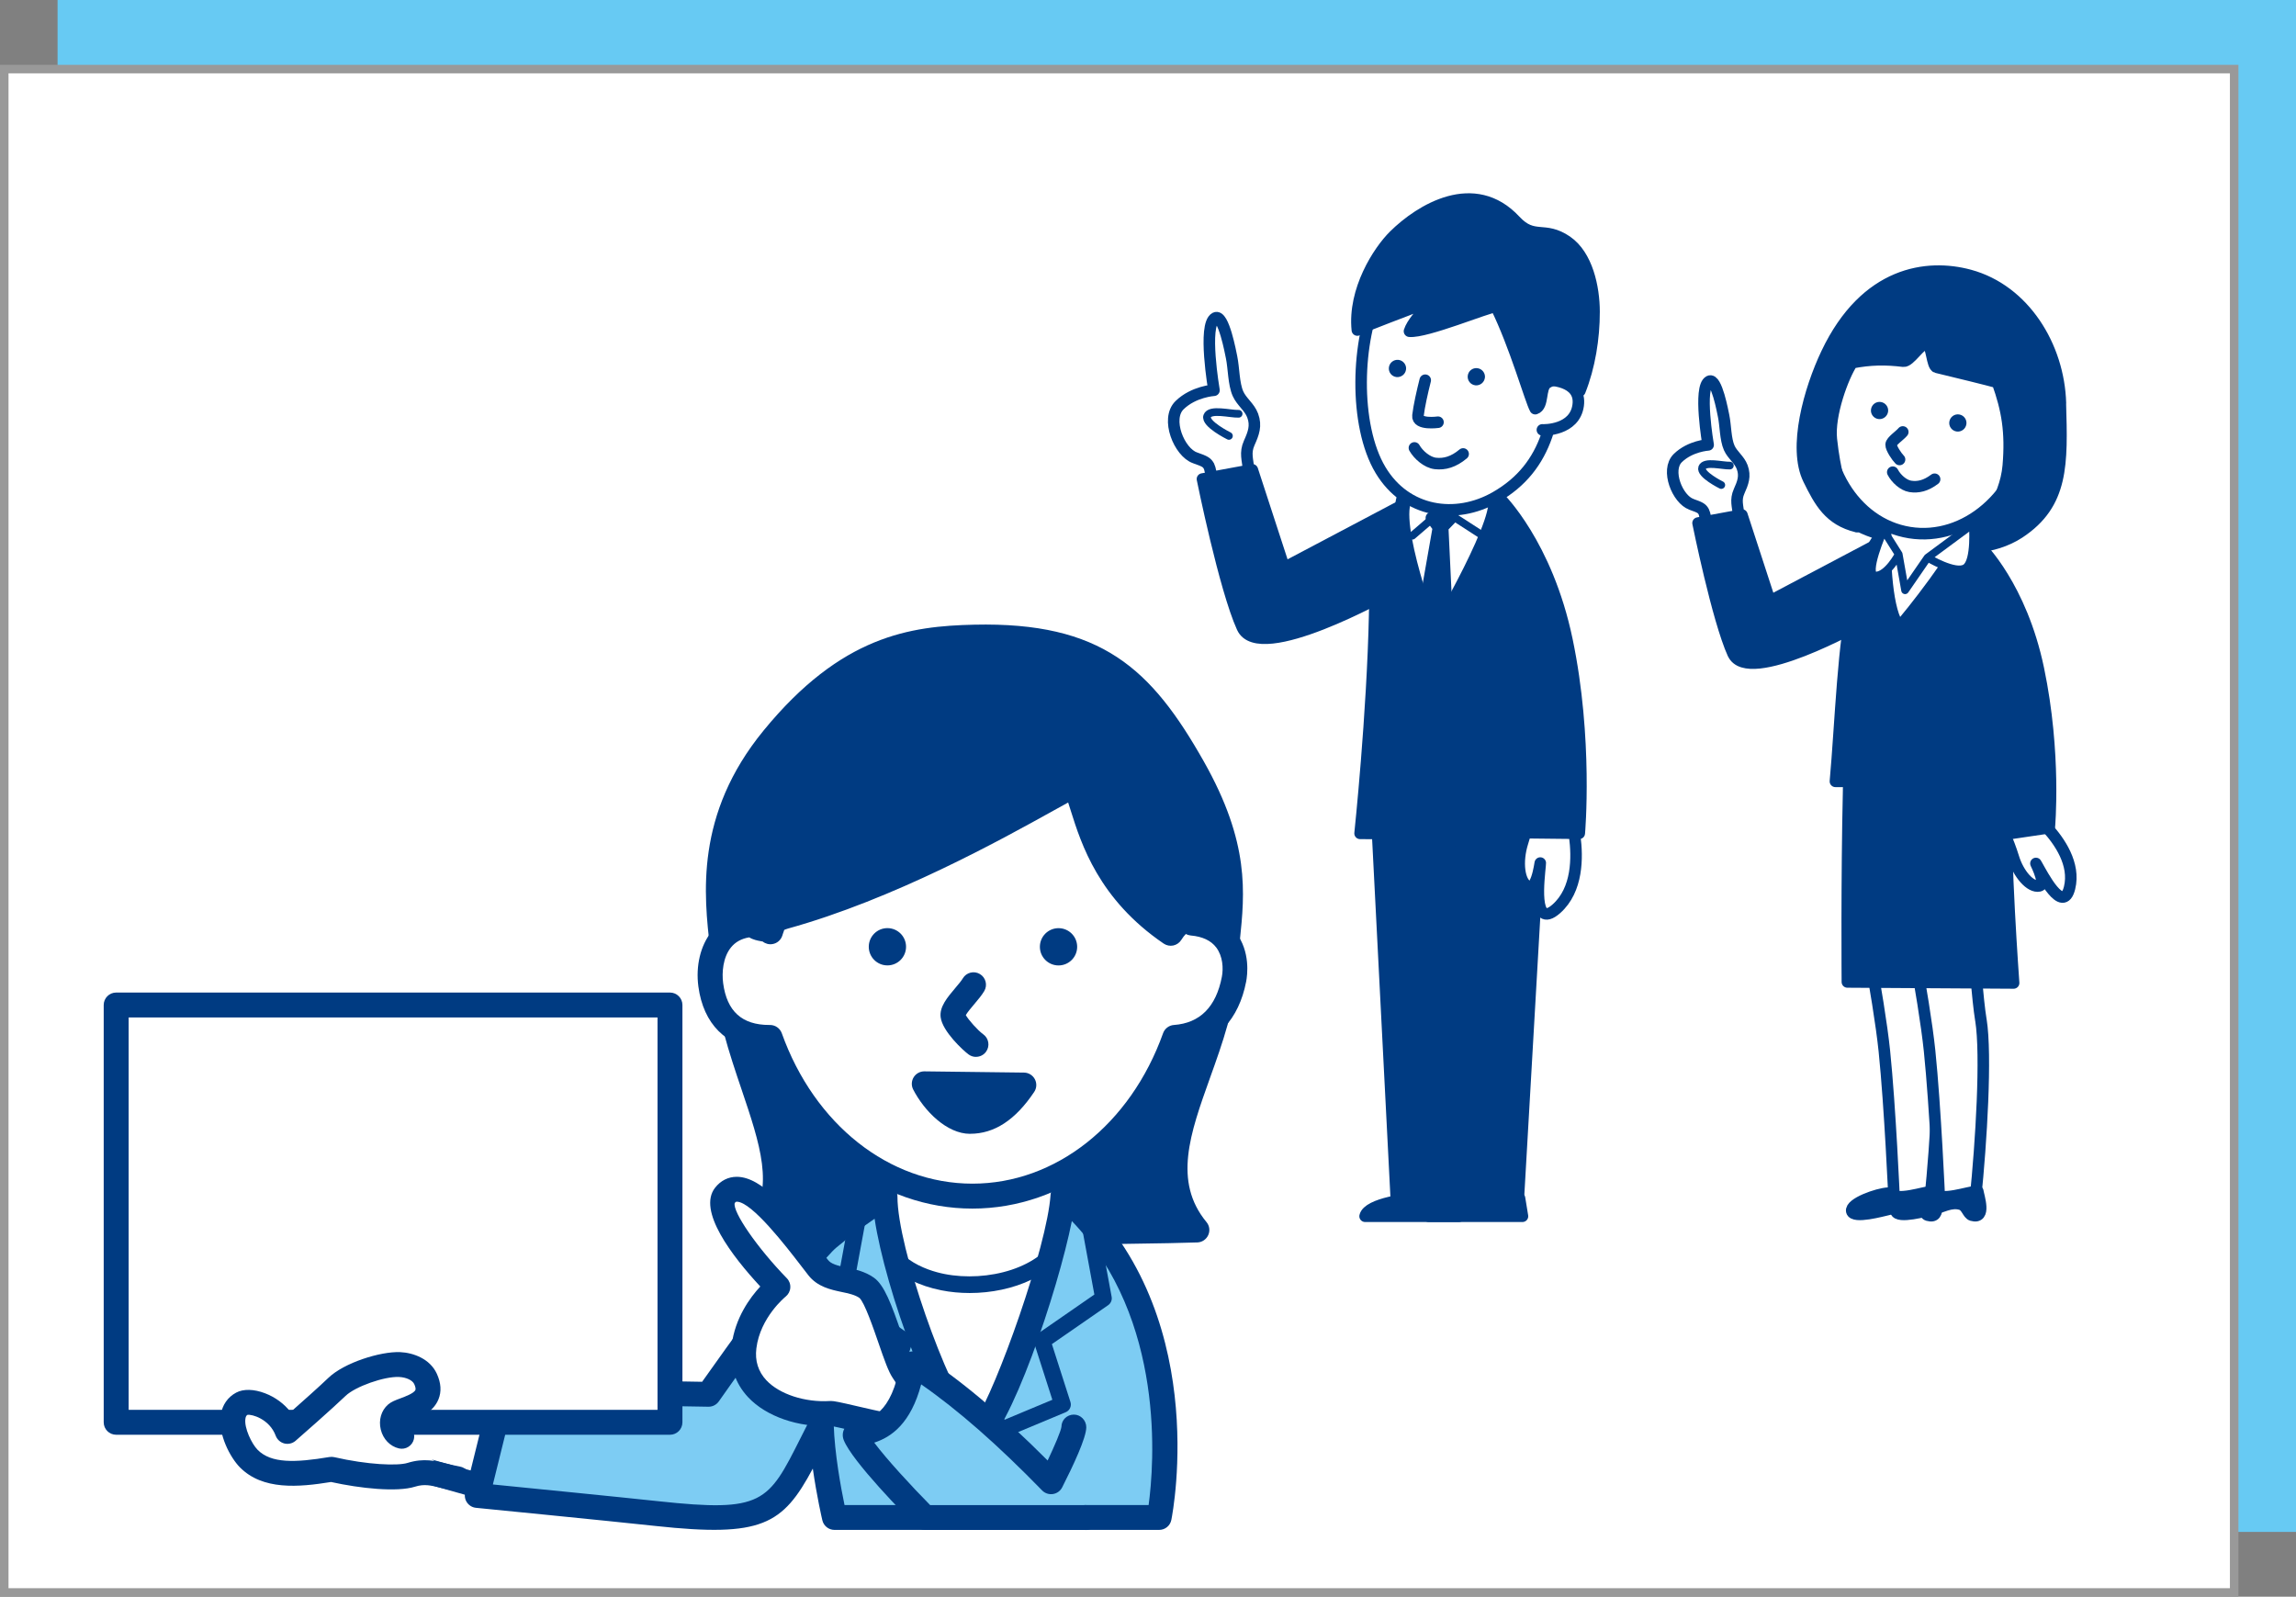 <?xml version="1.0" encoding="UTF-8"?><svg id="_レイヤー_2" xmlns="http://www.w3.org/2000/svg" viewBox="0 0 539.53 375.23"><rect x="0" y="0" width="539.53" height="375.23" fill="#808080" stroke="none"/><defs><style>.cls-1{fill:#999;}.cls-1,.cls-2,.cls-3,.cls-4,.cls-5{stroke-width:0px;}.cls-6,.cls-7,.cls-8,.cls-9,.cls-10{stroke:#003b82;stroke-linecap:round;stroke-linejoin:round;}.cls-6,.cls-8,.cls-10{stroke-width:2.71px;}.cls-6,.cls-5{fill:#003b82;}.cls-7,.cls-8,.cls-4{fill:#fff;}.cls-7,.cls-9{stroke-width:1.81px;}.cls-2{fill:#7dccf3;}.cls-3{fill:#67caf3;}.cls-9,.cls-10{fill:none;}</style></defs><g id="_レイヤー_1-2"><rect class="cls-3" x="13.53" width="526" height="360"/><rect class="cls-4" x="1" y="16.23" width="524" height="358"/><path class="cls-1" d="m524,17.23v356H2V17.23h522m2-2H0v360h526V15.23h0Z"/><polyline class="cls-4" points="100.38 345.71 113.57 349.44 119.02 333.96 87.76 327.65 85.61 334.53"/><path class="cls-5" d="m113.57,352.37c-.26,0-.53-.04-.8-.11l-13.19-3.73c-1.55-.44-2.46-2.06-2.02-3.61s2.05-2.46,3.61-2.02l10.55,2.98,3.42-9.72-25.37-5.12-1.36,4.36c-.48,1.55-2.14,2.4-3.66,1.92-1.54-.48-2.4-2.12-1.92-3.66l2.15-6.88c.45-1.43,1.9-2.3,3.37-2l31.25,6.31c.83.17,1.55.69,1.96,1.42.42.74.5,1.62.22,2.42l-5.45,15.48c-.42,1.2-1.55,1.96-2.76,1.96Z"/><path class="cls-5" d="m287.83,227.58c.75-13.46,5.02-25-7.49-47.15-12.56-22.24-24.06-31.29-51.35-30.68-14.78.33-29.77,2.39-47.32,23.82-17.55,21.43-12.45,41.38-11.39,54.01,2.15,25.81,19.35,46.02,8.17,61.5,30.14,1.36,97.13.28,102.79,0-14.19-17.2,5.3-38.28,6.59-61.5Z"/><path class="cls-5" d="m221.81,292.67c-16.27,0-32.43-.17-43.49-.67-1.08-.05-2.04-.68-2.5-1.65-.47-.97-.37-2.12.26-2.99,5.97-8.26,2.53-18.44-1.82-31.33-2.83-8.37-6.03-17.86-6.89-28.22-.13-1.53-.32-3.17-.51-4.91-1.44-12.53-3.61-31.46,12.56-51.21,18.3-22.36,34.5-24.55,49.52-24.89,29.9-.67,41.61,10.31,53.96,32.17,10.81,19.14,9.61,30.78,8.45,42.04-.24,2.29-.46,4.46-.58,6.71-.5,9.02-3.52,17.47-6.45,25.63-4.66,13.03-8.69,24.29-.81,33.84.71.85.87,2.03.42,3.04-.45,1.01-1.42,1.69-2.53,1.74-3.47.17-31.69.67-59.57.67Zm-38.48-6.33c27.27.91,76.15.31,92.56-.04-5.67-10.97-1.32-23.11,2.9-34.9,2.78-7.78,5.66-15.82,6.12-23.99.13-2.39.37-4.72.61-6.99,1.12-10.82,2.17-21.04-7.72-38.56-11.45-20.26-21.68-29.77-48.74-29.2-14.22.32-28.38,2.29-45.12,22.74-14.6,17.83-12.68,34.59-11.28,46.83.21,1.8.4,3.5.53,5.09.8,9.64,3.75,18.38,6.61,26.83,3.89,11.53,7.6,22.5,3.53,32.18Z"/><ellipse class="cls-4" cx="228.65" cy="307.01" rx="24.94" ry="30.97"/><path class="cls-5" d="m228.65,340.9c-15.37,0-27.87-15.2-27.87-33.89s12.5-33.89,27.87-33.89,27.87,15.2,27.87,33.89-12.5,33.89-27.87,33.89Zm0-61.93c-12.14,0-22.02,12.58-22.02,28.04s9.88,28.04,22.02,28.04,22.02-12.58,22.02-28.04-9.88-28.04-22.02-28.04Z"/><path class="cls-4" d="m250.56,290.28c-7.21,16.3-43.9,16.07-44.45-4.52-.21-7.74,2.17-13.75,11.13-15.73,8.43-1.87,20.32-2.95,23.99-.92,5.37,2.97,12.53,13.95,9.33,21.17Z"/><path class="cls-5" d="m227.86,303.86c-2.28,0-4.53-.21-6.67-.64-10.42-2.06-16.79-8.57-17.02-17.42-.27-9.96,3.87-15.74,12.65-17.69,7.66-1.69,20.72-3.28,25.36-.72,5.82,3.23,13.94,15.16,10.17,23.67-3.81,8.6-14.39,12.8-24.49,12.8Zm6.31-33.9c-4.55,0-10.75.69-16.51,1.96-6.94,1.54-9.81,5.66-9.6,13.77.26,9.94,9.79,12.89,13.88,13.7,9.93,1.97,23.01-1.27,26.84-9.91h0c2.72-6.14-3.94-16.16-8.49-18.68-1.03-.57-3.25-.85-6.12-.85Z"/><path class="cls-5" d="m257.97,356.84c-.14,0-.28,0-.42-.03-1.6-.23-2.71-1.71-2.48-3.31,1.1-7.67,1.03-22.26,1.03-22.41,0-1.62,1.29-2.93,2.91-2.94h.02c1.61,0,2.92,1.3,2.93,2.91,0,.61.07,15.18-1.09,23.27-.21,1.46-1.46,2.51-2.89,2.51Z"/><path class="cls-2" d="m194.64,290.95c5.8-4.87,13.34-9.73,13.34-9.73-.02,13.24,13.73,52.22,21.18,56.81,5.73-2.87,19.81-44.54,20.65-57.06,32.14,27.81,22.6,75.64,22.6,75.64h-76.32s-2.82-12.04-3.11-21.79c-10.04,19.5-9.63,24.01-38.58,20.89-11.36-1.22-42.25-4.28-42.25-4.28l6.08-24.57,48.26.81s22.34-31.85,28.14-36.72Z"/><path class="cls-5" d="m272.41,359.53h-76.32c-1.36,0-2.54-.94-2.85-2.26-.08-.33-1.32-5.69-2.24-12.15-7.07,13.23-11.99,16.18-36.91,13.49-11.22-1.21-41.92-4.24-42.23-4.27-.85-.08-1.61-.53-2.1-1.22-.49-.69-.65-1.57-.45-2.39l6.08-24.57c.33-1.32,1.53-2.32,2.89-2.22l46.71.78c4.61-6.54,22.32-31.43,27.76-36.01,5.87-4.94,13.32-9.75,13.63-9.95.9-.58,2.04-.62,2.99-.11.94.51,1.52,1.5,1.52,2.57-.01,11.94,11.55,44.64,18.17,52.77,5.12-7.65,17-41.03,17.81-53.22.07-1.11.77-2.08,1.79-2.5,1.02-.43,2.2-.24,3.04.49,33.05,28.6,23.96,76.4,23.55,78.42-.27,1.37-1.47,2.35-2.87,2.35Zm-156.6-10.68c8.33.83,29.89,2.97,38.91,3.94,24.59,2.65,25.77.32,33.41-14.87.7-1.39,1.44-2.87,2.25-4.45.61-1.18,1.95-1.81,3.25-1.51,1.3.29,2.24,1.43,2.28,2.77.2,6.87,1.73,15.06,2.54,18.95h71.46c1.26-9.25,4.13-43.65-18.04-66.73-3.27,16.41-14.69,50.34-21.39,53.69-.9.46-1.98.41-2.84-.13-8.02-4.93-19.68-37.71-22.12-54.11-2.61,1.81-6.04,4.3-8.98,6.77h0c-4.52,3.8-21.48,27.39-27.63,36.16-.55.78-1.44,1.25-2.4,1.25-.02,0-.03,0-.05,0l-45.93-.77-4.71,19.03Zm78.83-57.91h.02-.02Z"/><path class="cls-5" d="m228.88,340.7c-.76,0-1.49-.45-1.8-1.2-.42-.99.05-2.14,1.05-2.55l19.16-8-4.26-13.27c-.26-.82.04-1.71.75-2.2l13.38-9.26-3.21-17.39c-.19-1.06.51-2.08,1.56-2.27,1.06-.19,2.08.51,2.27,1.56l3.44,18.63c.14.75-.18,1.52-.81,1.96l-13.23,9.16,4.36,13.6c.31.97-.17,2.01-1.11,2.4l-20.81,8.69c-.25.1-.5.15-.75.15Z"/><path class="cls-5" d="m228.5,340.7c-.25,0-.51-.05-.75-.15l-20.81-8.69c-.94-.39-1.42-1.43-1.11-2.4l4.36-13.6-13.23-9.16c-.63-.44-.95-1.2-.81-1.96l3.44-18.63c.2-1.06,1.22-1.76,2.27-1.56,1.06.2,1.76,1.21,1.56,2.27l-3.21,17.39,13.38,9.26c.71.49,1.01,1.38.75,2.2l-4.26,13.27,19.16,8c.99.41,1.47,1.56,1.05,2.55-.31.75-1.04,1.2-1.8,1.2Z"/><path class="cls-4" d="m280.05,216.94c-.02-.56-.08-1.1-.11-1.66-1.65.58-3.39,1.7-4.84,4.06-18.2-12.4-19.49-28.32-22.51-34.77-1.78.05-35.86,21.88-68.28,30.84-2.47.68-2.64,1.63-3.29,3.57-.65-.86-3.01-.47-3.87-1.55-.19-.03-.35-.12-.53-.17-8.54.75-10.34,8.65-9.61,14.19.82,6.13,4.26,12.43,13.93,12.35,7.84,21.92,26.18,37.29,47.55,37.29s39.72-15.38,47.55-37.3c10.77-.77,13.25-10.16,13.92-13.67.84-4.37-.29-12.33-9.93-13.19Z"/><path class="cls-5" d="m228.5,284.02c-21.46,0-40.74-14.6-49.61-37.37-8.26-.69-13.6-5.99-14.78-14.81-.65-4.84.49-9.63,3.04-12.81,2.18-2.72,5.36-4.34,9.2-4.68.38-.03.76,0,1.13.12.11.04.23.08.33.12.5.12.95.36,1.32.71.07.02.15.04.24.06.75-1.19,1.92-2.14,4.14-2.76,24.19-6.68,49.11-20.52,61.09-27.17,6.07-3.37,6.78-3.75,7.89-3.78,1.15-.02,2.24.63,2.74,1.69.71,1.51,1.28,3.34,1.95,5.47,2.24,7.08,5.55,17.59,17.34,26.53,1.26-1.28,2.74-2.22,4.42-2.81.86-.31,1.82-.19,2.58.31.57.37.98.92,1.18,1.56,4.06.91,6.42,3.01,7.74,4.75,3.41,4.52,2.69,9.97,2.39,11.53-1.7,8.85-7,14.52-14.67,15.81-8.84,22.86-28.16,37.53-49.67,37.53Zm-47.55-43.15c1.23,0,2.34.78,2.76,1.94,7.68,21.48,25.26,35.35,44.8,35.35s37.12-13.88,44.8-35.36c.39-1.09,1.39-1.85,2.55-1.93,6.11-.44,9.9-4.24,11.26-11.31.38-1.98.24-4.84-1.32-6.9-1.23-1.63-3.24-2.58-6-2.82-.41-.04-.8-.16-1.15-.35-.35.36-.71.81-1.05,1.37-.42.68-1.1,1.16-1.88,1.33-.79.17-1.6,0-2.26-.44-15.27-10.4-19.38-23.42-21.83-31.19-.22-.7-.43-1.35-.63-1.97-1.02.55-2.26,1.24-3.53,1.95-12.17,6.76-37.5,20.82-62.37,27.69-.64.18-.82.31-.82.31-.05.09-.22.6-.35,1.02l-.11.34c-.34,1.03-1.23,1.79-2.31,1.96-.83.14-1.66-.09-2.29-.6-.14-.03-.29-.05-.44-.08-.76-.14-1.79-.33-2.73-.9-1.85.31-3.27,1.1-4.31,2.4-1.85,2.31-2.15,5.85-1.81,8.38.88,6.6,4.43,9.81,10.84,9.81.07,0,.13,0,.2,0Zm-2.27-20.14s0,0,0,0c0,0,0,0,0,0Zm-1.08-6.19s0,0,0,0c0,0,0,0,0,0Zm0,0h0,0Z"/><path class="cls-5" d="m212.91,222.49c0,2.42-1.96,4.38-4.38,4.38s-4.38-1.96-4.38-4.38,1.96-4.38,4.38-4.38,4.38,1.96,4.38,4.38Z"/><path class="cls-5" d="m253.12,222.5c0,2.42-1.96,4.38-4.38,4.38s-4.38-1.96-4.38-4.38,1.96-4.38,4.38-4.38,4.38,1.96,4.38,4.38Z"/><path class="cls-5" d="m229.34,248.37c-.59,0-1.19-.18-1.7-.55-1.28-.92-6.19-5.45-6.6-8.78-.3-2.43,1.53-4.59,3.46-6.88.7-.82,1.42-1.68,1.75-2.24.82-1.39,2.62-1.85,4.01-1.02,1.39.82,1.85,2.62,1.02,4.01-.58.98-1.42,1.97-2.31,3.03-.64.75-1.64,1.94-2.02,2.61.56,1.04,2.81,3.59,4.1,4.51,1.31.94,1.61,2.77.67,4.08-.57.8-1.47,1.22-2.38,1.22Z"/><path class="cls-5" d="m217.19,254.7c2.28,4.41,6.83,8.82,10.77,8.82,4.34,0,8.49-2.36,12.63-8.53l-23.4-.29Z"/><path class="cls-5" d="m227.96,266.45c-5.49,0-10.78-5.39-13.37-10.41-.47-.91-.43-2.01.11-2.88.53-.86,1.48-1.39,2.49-1.39.01,0,.02,0,.04,0l23.4.29c1.07.01,2.05.61,2.55,1.56.5.95.44,2.1-.16,2.99-4.43,6.61-9.36,9.83-15.06,9.83Zm-5.01-8.75c1.72,1.75,3.6,2.9,5.01,2.9,1.59,0,3.8-.36,6.45-2.76l-11.46-.14Z"/><path class="cls-4" d="m195.19,332.16c-9.64.6-21.76-4.44-20.36-15.68,1.08-8.65,7.95-14.06,7.95-14.06,0,0-16.25-16.68-12.44-21.51,4.93-6.25,16.09,9.53,21.92,16.98,2.63,3.36,7.84,2.25,11.39,4.75,3.1,2.17,6.41,16.36,8.55,19.56,6.41,9.59,6.84,10.43-4.01,12.62-.96.19-11.97-2.72-13-2.66Z"/><path class="cls-5" d="m208.08,337.75c-.98,0-2.68-.36-7.72-1.53-1.88-.44-4.44-1.03-5.18-1.13-7.52.41-15.12-2.21-19.36-6.72-3.13-3.33-4.48-7.57-3.89-12.25.8-6.4,4.32-11.19,6.73-13.79-6.6-7.12-14.86-17.85-10.61-23.23,1.31-1.66,3.07-2.55,5.08-2.55h.04c5.91.04,12.42,7.87,19.69,17.33.61.79,1.18,1.53,1.7,2.2.77.99,2.17,1.33,4.39,1.8,2.02.43,4.32.91,6.38,2.36,2.46,1.72,4.14,6.21,6.6,13.38.96,2.81,2.06,5.98,2.7,6.94,3.84,5.75,5.96,8.91,4.66,12.06-1.23,2.98-4.8,3.89-10.53,5.05-.21.04-.42.07-.69.07Zm-12.72-2.67s-.03,0-.04,0c.01,0,.03,0,.04,0Zm-.13-5.85c.76,0,1.95.24,6.46,1.29,2.12.49,5.24,1.22,6.26,1.35,1.55-.31,4.63-.96,5.78-1.53-.44-1.27-2.37-4.15-3.95-6.52-1.01-1.51-1.94-4.14-3.37-8.29-1.14-3.31-3.26-9.48-4.46-10.52-1.05-.74-2.58-1.06-4.2-1.4-2.52-.53-5.66-1.2-7.79-3.92-.54-.69-1.12-1.44-1.73-2.24-3.46-4.5-11.56-15.03-15.09-15.05-.12,0-.24,0-.49.32-.55,2.02,5.26,10.49,12.24,17.66.58.59.88,1.4.82,2.23-.05.83-.46,1.59-1.11,2.11-.05.04-5.95,4.83-6.86,12.13-.37,2.94.43,5.47,2.35,7.52,3.08,3.28,9.07,5.23,14.92,4.87h0c.07,0,.14,0,.22,0Z"/><path class="cls-2" d="m255.21,356.61h-37.85s-14.49-14.53-16.37-19.27c-.64-1.6,10.42,2.28,13.51-16.86,12.8,8.18,24.85,19.86,32.49,27.71,0,0,5.35-10.51,5.35-12.8"/><path class="cls-5" d="m255.21,359.54h-37.85c-.78,0-1.52-.31-2.07-.86-2.49-2.5-15.02-15.21-17.02-20.25-.36-.91-.3-1.92.18-2.75.8-1.41,2.24-1.64,3.28-1.8,2.55-.4,7.84-1.24,9.88-13.85.16-.97.79-1.8,1.69-2.2.9-.4,1.94-.33,2.77.2,9.21,5.89,19.09,14.15,30.11,25.19,1.68-3.54,3.12-6.94,3.24-7.91,0-1.62,1.31-2.88,2.92-2.88s2.92,1.36,2.92,2.98c0,2.48-3.09,9.05-5.67,14.13-.43.84-1.24,1.42-2.17,1.56-.93.14-1.88-.17-2.54-.85-10.44-10.73-19.78-18.92-28.42-24.92-2.42,9.11-6.94,12.38-11.03,13.69,2.91,3.89,8.67,10.15,13.14,14.68h36.63c1.62,0,2.93,1.31,2.93,2.93s-1.31,2.93-2.93,2.93Z"/><rect class="cls-4" x="27.3" y="236.18" width="130.13" height="98.06"/><path class="cls-5" d="m157.44,337.17H27.3c-1.62,0-2.93-1.31-2.93-2.93v-98.06c0-1.62,1.31-2.93,2.93-2.93h130.13c1.62,0,2.93,1.31,2.93,2.93v98.06c0,1.62-1.31,2.93-2.93,2.93Zm-127.21-5.85h124.28v-92.21H30.23v92.21Z"/><path class="cls-4" d="m94.39,337.54c-2.17-.51-2.98-3.8-1.3-5.26,1.45-1.26,9.72-2.05,6.88-8.23-1.01-2.21-3.68-3.27-6.11-3.38-4.12-.19-11.73,2.37-14.71,5.26-2.69,2.6-10.96,9.88-11.64,10.45-2.12-5.72-8.6-7.62-10.65-6.54-4.51,2.38-1.03,10.27,1.56,12.9,4.39,4.46,11.7,3.83,19.44,2.54,7.43,1.7,15.4,2.35,18.78,1.29,4.14-1.29,6.83.28,10.9.95"/><path class="cls-5" d="m107.55,350.45c-.16,0-.31-.01-.47-.04-1.26-.21-2.39-.49-3.39-.74-2.39-.6-3.96-.99-6.16-.3-4.24,1.33-12.86.42-19.74-1.1-7.63,1.24-16.09,1.98-21.44-3.47-2.22-2.26-5.18-7.73-4.47-12.32.36-2.32,1.65-4.17,3.63-5.22,1.69-.9,4.16-.84,6.77.16,2.41.92,4.49,2.46,6.01,4.41,2.83-2.5,7.12-6.33,8.84-8,3.75-3.62,12.28-6.26,16.88-6.08,3.11.14,7.02,1.55,8.64,5.08,1,2.18,1.13,4.22.37,6.05-1.3,3.14-4.68,4.4-6.92,5.23-.31.11-.69.26-.96.37.01.09.04.18.08.24,1.49.43,2.4,1.96,2.04,3.48-.37,1.57-1.95,2.55-3.52,2.18-2.08-.49-3.71-2.18-4.26-4.42-.55-2.24.1-4.5,1.72-5.9.75-.65,1.69-1,2.87-1.44,1.13-.42,3.23-1.2,3.55-1.99.1-.25,0-.76-.28-1.37-.42-.91-1.89-1.6-3.58-1.67-3.46-.16-10.28,2.25-12.55,4.44-2.74,2.65-11.12,10.03-11.79,10.59-.73.61-1.71.83-2.63.59-.92-.24-1.66-.92-2-1.81-1.47-3.96-5.63-5.09-6.64-4.91-.21.13-.4.33-.48.89-.34,2.18,1.5,5.94,2.86,7.32,3.18,3.23,8.81,3.05,16.88,1.7.38-.06.76-.05,1.13.03,7.8,1.79,14.89,2.09,17.25,1.35,3.77-1.18,6.59-.47,9.32.21.93.23,1.9.47,2.91.64,1.6.26,2.68,1.76,2.42,3.36-.24,1.44-1.48,2.46-2.88,2.46Z"/><path class="cls-8" d="m454.85,239.7c-1.62-10.06-2.57-37.24-2.57-37.24l-15.73,7.31s4.94,24.56,6.25,37.21c1.36,13.21,2.3,34.88,2.3,34.88l8.47-.17c1.36-13.18,2.62-33.74,1.29-41.98Z"/><path class="cls-6" d="m443.72,280.39c-2.51.11-8.99,2.41-8.58,4.23.41,1.82,7.36-.15,8.45-.37,2.25-.46,4.49-2,6.91-1.22,1.3.42,1.58,2.28,2.53,2.55,3.44,1,1.53-4.47,1.37-5.62-2.47.1-8.45,2.53-10.67.43Z"/><path class="cls-8" d="m465.48,239.7c-1.62-10.06-2.57-37.24-2.57-37.24l-15.73,7.31s4.94,24.56,6.25,37.21c1.36,13.21,2.3,34.88,2.3,34.88l8.47-.17c1.36-13.18,2.62-33.74,1.29-41.98Z"/><path class="cls-6" d="m454.08,280.39c-2.51.11-8.99,2.41-8.58,4.23.41,1.82,7.36-.15,8.45-.37,2.25-.46,4.49-2,6.91-1.22,1.3.42,1.58,2.28,2.53,2.55,3.44,1,1.53-4.47,1.37-5.62-2.47.1-8.45,2.54-10.67.43Z"/><path class="cls-8" d="m397.46,118.51c-3.25-1.13-6.1-8.03-3.19-10.87,2.91-2.84,7.12-3.09,7.12-3.09,0,0-2.35-13.6.27-14.95,1.7-.88,3.19,7.32,3.36,8.11.48,2.27.41,5.48,1.33,7.55.76,1.7,2.38,2.74,3.04,4.51.79,2.13.17,3.7-.72,5.68-.92,2.08-.3,3.44-.13,5.52.15,1.76-.34,3.82.57,5.45.43.78-7.55.22-7.55.22,0,0-.76-5.59-1.2-6.37-.43-.78-.76-1-2.91-1.75Z"/><path class="cls-7" d="m406.49,109.41c-1.71.07-5.94-1.11-6.51.48-.56,1.59,4.5,4.09,4.5,4.09"/><path class="cls-6" d="m407.27,153.63c3.51,7.72,30.17-7.25,30.17-7.25l3.27-18.24-24.79,13.1-6.59-20.22-10.31,1.9s4.58,22.66,8.24,30.72Z"/><path class="cls-6" d="m434.41,185.48c-.49,21.02-.3,45.28-.3,45.28l39.06.24s-2.25-31.1-1.57-41.48c.75-11.42-3.38-19.4-10.04-27.26-4.07-4.81-20.24-3.34-20.89,0-1.96,10.01-5.98,10.92-6.27,23.22Z"/><path class="cls-6" d="m439.91,85.28c-11.66,2.95-15.93,15.97-13.31,25.78,3.99,14.94,20.8,17.4,35.37,15.13,16.94-2.64,25.15-23.84,11.16-34.49-7.21-5.49-23.32-8.51-32.45-6.6-.26.05-.52.11-.77.18Z"/><path class="cls-8" d="m437.2,134.77c-2.14,6.45-2.99,15.77-2.99,15.77l38.1.28s-1.61-9.82-4.05-16.48c-2.44-6.66-6.94-11.33-10.98-14.85-3.34-2.9-8.81-1.45-10.58.41-2.6,2.72-7.35,8.42-9.5,14.88Z"/><path class="cls-6" d="m443.19,123.98c-3.01,3.31-6.02,13-7.47,17.4-2.5,7.52-3.23,29.25-4.42,42.24l39.76.02s2.13-31.83-1.06-40.53c-1.64-4.48-4.78-13.55-7.41-19.19-2.33,6.08-13.93,20.88-16.24,23.31-2.89-2.79-3.72-15.94-3.16-23.24Z"/><path class="cls-8" d="m476.8,100.97c-2.46,15.44-15.02,26.27-28.07,24.19-13.04-2.08-21.63-16.27-19.17-31.71,2.46-15.44,15.02-26.27,28.07-24.19,13.05,2.08,21.63,16.27,19.17,31.71Z"/><path class="cls-6" d="m484.17,94.74c-.38-13.35-8.5-26.55-21.35-30.04-9.92-2.69-24.43-.88-33.57,18.34-4.05,8.5-7.91,22.18-4.23,29.63,2.59,5.26,4.86,9.52,11.34,11.09.3.42-4.46-5.88-6.02-20.53-.61-5.75,2.74-14.76,4.88-17.99,4.26-.82,7.84-.88,12.06-.36,1.48.18,4.1-4.38,5.49-4.11,1.2.23,1.2,5.28,2.32,5.54,4.51,1.08,12.25,2.98,14.3,3.56,2.27,6.36,3.21,11.6,2.53,19.58s-6.43,15.46-9.47,17.67c-2.72,1.97,5.83,2.16,12.03-1.92,10.37-6.83,10.09-16.12,9.67-30.44Z"/><path class="cls-7" d="m452.95,131.05l10.62-7.85s.71,8.65-1.69,10.24c-2.39,1.59-8.93-2.39-8.93-2.39l-5.28,7.66-1.5-8.46s-2.62,5.01-5.41,5.01,1.86-10.63,1.86-10.63l3.55,5.62"/><path class="cls-5" d="m443.67,96.78c-.18,1.11-1.22,1.86-2.32,1.69-1.11-.18-1.86-1.22-1.68-2.32.18-1.11,1.22-1.86,2.32-1.68,1.11.18,1.86,1.22,1.68,2.32Z"/><path class="cls-5" d="m462.07,99.71c-.18,1.11-1.21,1.86-2.32,1.69-1.11-.18-1.86-1.22-1.68-2.32.18-1.11,1.22-1.86,2.32-1.68,1.11.18,1.86,1.22,1.68,2.32Z"/><path class="cls-10" d="m446.37,107.98c-.64-.63-2.01-2.65-1.98-3.49.03-.84,1.99-2.08,2.74-2.98"/><path class="cls-10" d="m444.77,110.96c.75,1.46,2.46,3.07,4.12,3.34,1.83.29,3.68-.13,5.72-1.68"/><path class="cls-8" d="m280.8,107.58c-3.69-1.28-6.93-9.13-3.62-12.36,3.3-3.23,8.09-3.51,8.09-3.51,0,0-2.66-15.45.31-16.99,1.93-1,3.63,8.31,3.82,9.22.54,2.58.47,6.23,1.51,8.58.86,1.93,2.7,3.11,3.45,5.13.9,2.42.19,4.21-.81,6.45-1.05,2.36-.34,3.91-.15,6.27.17,2-.38,4.34.64,6.19.49.88-8.58.25-8.58.25,0,0-.87-6.35-1.36-7.24-.49-.89-.87-1.14-3.31-1.99Z"/><path class="cls-7" d="m291.06,97.24c-1.94.08-6.75-1.26-7.39.55-.64,1.8,5.11,4.65,5.11,4.65"/><path class="cls-6" d="m291.94,147.48c3.99,8.77,34.28-8.24,34.28-8.24l3.72-20.73-28.17,14.88-7.49-22.98-11.72,2.16s5.21,25.74,9.37,34.9Z"/><path class="cls-6" d="m323.04,144.03c-.5,24.05-3.44,51.81-3.44,51.81l48.61.27s-8.02-35.59-7.32-47.47c.77-13.06-3.44-22.2-10.22-31.19-4.15-5.5-20.59-3.82-21.26,0-2,11.45-6.09,12.49-6.38,26.58Z"/><path class="cls-8" d="m336.97,149.08s17.37-29.41,13.62-32.69c-3.1-2.7-18.59-1.37-19.95.59-3.72,5.38,6.33,32.09,6.33,32.09Z"/><polyline class="cls-9" points="331.9 125.89 338.99 119.78 349.19 126.36"/><polygon class="cls-6" points="336.35 121.7 338.35 120.24 341 121.83 339.01 123.89 340.16 148.15 333.78 148.02 338.01 123.96 336.35 121.7"/><path class="cls-8" d="m366.02,81.76c0,15.5-2.01,27.91-14.62,35.1-9.31,5.31-20.97,3.65-26.99-6.39-6.32-10.53-5.73-30.72-.35-41.6,4.99-10.09,10.71-11.66,23.26-10.36,13.74,1.42,18.71,10.27,18.7,23.25Z"/><path class="cls-10" d="m334.91,89.35c-.68,2.68-1.45,6.11-1.71,8.33-.26,2.23,4.71,1.54,4.71,1.54"/><path class="cls-10" d="m332.37,105.26c.94,1.65,2.99,3.43,4.93,3.65,2.13.24,4.25-.33,6.52-2.23"/><path class="cls-8" d="m362.11,89.31c1.9-.21,9.55.01,8.74,5.94-.81,5.93-8.04,5.82-8.41,5.77"/><path class="cls-5" d="m330.4,86.82c-.13,1.11-1.14,1.91-2.25,1.79-1.11-.13-1.91-1.13-1.78-2.25.13-1.11,1.13-1.91,2.25-1.79,1.11.13,1.91,1.13,1.79,2.25Z"/><path class="cls-5" d="m348.93,88.76c-.13,1.11-1.13,1.91-2.25,1.79-1.11-.13-1.91-1.13-1.78-2.25.13-1.11,1.13-1.91,2.25-1.78,1.11.13,1.91,1.13,1.79,2.25Z"/><path class="cls-6" d="m368.2,56.73c-5.39-3.69-7.74-.15-12.13-4.87-9.65-10.4-22.29-2.6-28.47,3.5-3.68,3.64-9.6,12.84-8.64,22.2,3.26-1.65,11.55-4.5,14.91-6,5.45-2.42-1.45,2.54-2.66,6.28,3.92.35,18.33-5.68,20.32-5.8,4.48,9.03,8.15,22.1,9.23,24,2-.64,1.03-4.85,2.66-5.99,2.14-1.5,5.59-.91,7.83,1.82,2.26-5.68,3.34-12.37,3.33-18.61,0-5.75-1.64-13.27-6.39-16.53Z"/><path class="cls-6" d="m333.95,281.6c-2.76,0-12.48,1.2-13.17,4.22h22.05l-.69-4.22h-8.18Z"/><path class="cls-6" d="m349.22,281.2c-2.75,0-12.82,1.6-13.51,4.62h22.05l-.69-4.22-7.85-.4Z"/><polygon class="cls-6" points="323.25 186.71 328.1 281.51 341.17 281.51 343.08 199.69 343.78 281.51 356.8 281.51 362.25 186.71 323.25 186.71"/><path class="cls-8" d="m370.05,196.6c.64,4.81.72,12.51-4.33,16.97-5.74,5.07-4.05-7.37-3.82-10.19.24-2.83-.46,5.94-2.72,5.01-2.26-.93-2.85-5.88-1.38-10.48,1.47-4.6,2.07-8.99,2.07-8.99l8.09.63s1.63,3.67,2.08,7.07Z"/><path class="cls-6" d="m352.27,116.92s11.23,10.91,15.94,33.48c4.86,23.24,2.9,45.42,2.9,45.42l-11.9-.13s-1.46-15.59-3.11-24.41c-1.18-6.31-6.99-22.96-6.99-22.96"/><path class="cls-8" d="m481.1,194.58c2.8,3.08,6.61,8.47,5.22,14.08-1.58,6.37-6.45-3.22-7.66-5.33-1.21-2.11,2.57,4.42.53,4.86-2.05.44-4.88-2.76-6.08-6.73-1.21-3.96-2.93-7.35-2.93-7.35l6.02-3.5s2.94,1.8,4.91,3.97Z"/><path class="cls-6" d="m465.32,128.48s9.63,9.35,13.67,28.72c4.17,19.93,2.56,37.32,2.56,37.32l-10.28,1.52s-1.25-13.37-2.67-20.93c-1.01-5.41-6-19.69-6-19.69"/></g></svg>